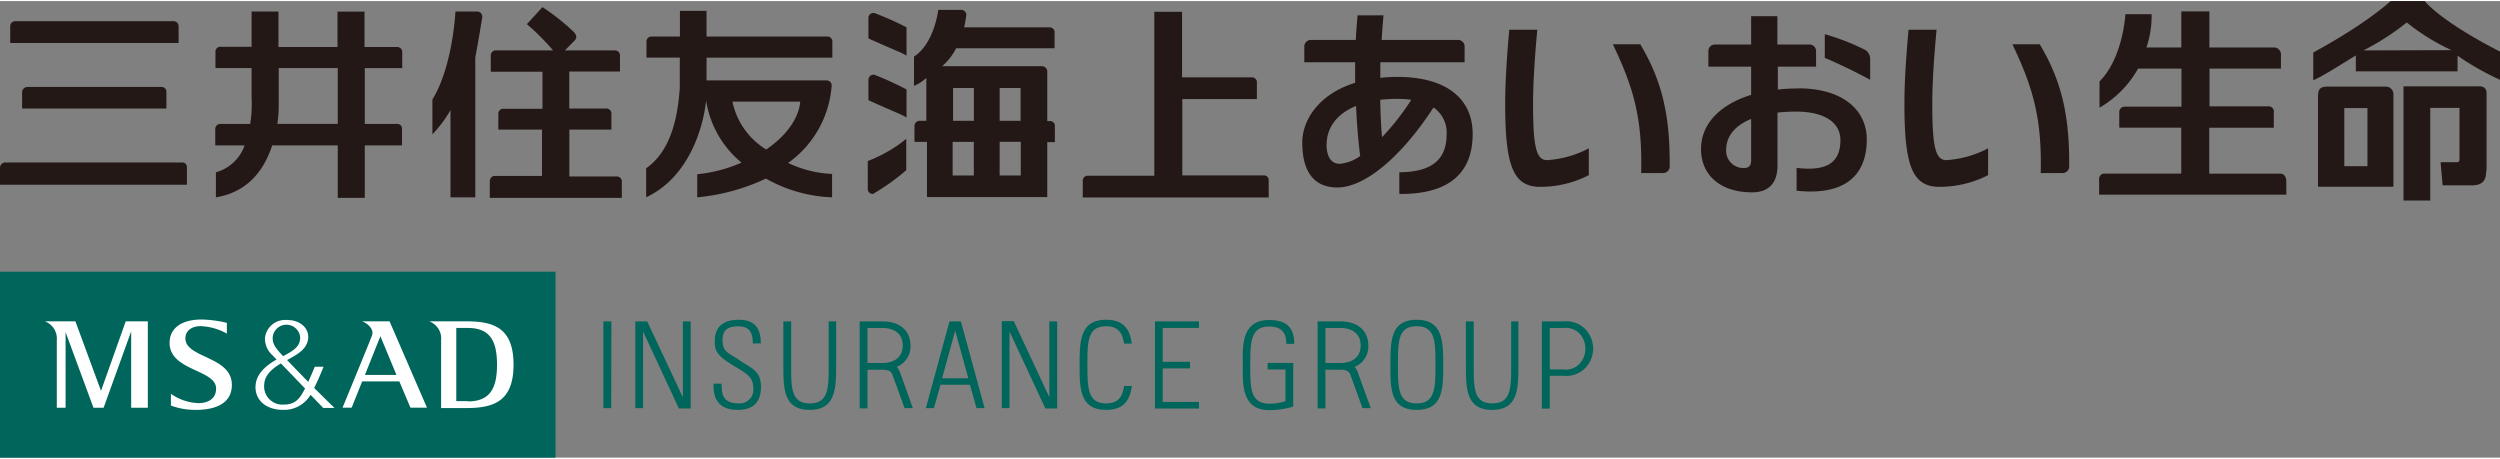 <svg xmlns="http://www.w3.org/2000/svg" viewBox="0 0 381.18 69.61" width="218" height="40"><rect x="0" y="0" width="381.18" height="69.61" fill="#808080" stroke="none"/><defs><style>.cls-1{fill:#00655a;}.cls-2{fill:#fff;}.cls-3{fill:#231815;}</style></defs><title></title><g id="レイヤー_2" data-name="レイヤー 2"><g id="レイヤー_1-2" data-name="レイヤー 1"><path class="cls-1" d="M177.28,49.84V55h4.16v1h-4.16v5.12h5.53v1H176.1V48.84h6.71v1Zm-84.06-1H92V62.06h1.19Zm4.83,13.22V50.37l0,0,5.46,11.74h1.8V48.84h-1.19V60.41l0,0L98.68,48.84H96.87V62.06Zm55.87,0V50.37l0,0,5.47,11.74h1.8V48.84H160V60.41l0,0-5.43-11.61h-1.83V62.06ZM116,52.19c0-1.9-.59-3.6-3.37-3.6-2.19,0-3.66.95-3.64,3.24,0,1.32.12,2.1,2.73,3.68,1.92,1.17,3.13,1.68,3.13,3.47a2.08,2.08,0,0,1-2.32,2.35c-2.39,0-2.51-1.53-2.51-3h-1.22c-.12,2.58,1.06,4,3.67,4,2.35,0,3.56-1.16,3.56-3.52,0-2.55-1.68-2.91-3.33-4.08s-2.53-1.14-2.53-3.09c0-1.56.92-2.05,2.36-2.05,1.82,0,2.23,1,2.26,2.61Zm100-3.6c4,0,4.05,3.29,4.05,6.87s0,6.87-4.05,6.87-4-3.3-4-6.87,0-6.87,4-6.87m0,12.75c2.83,0,2.87-2.36,2.87-5.88s0-5.88-2.87-5.88-2.85,2.36-2.85,5.88,0,5.88,2.85,5.88M196,61a7.49,7.49,0,0,1-2.51.38c-2.9,0-2.86-2.55-2.86-5.88s0-5.88,2.86-5.88c1.88,0,2.64.91,2.64,2.65h1.19c.06-2.56-1.26-3.64-3.83-3.64-4.36,0-4,4.3-4,6.87s-.31,6.87,4,6.87a12.63,12.63,0,0,0,3.69-.55V55.17h-3.9v1H196ZM126.35,48.84v6.62h0c0,3.52,0,5.88-2.87,5.88s-2.85-2.36-2.85-5.88V48.84h-1.19v6.62h0c0,3.57,0,6.87,4,6.87s4.05-3.3,4.05-6.87V48.84Zm104.06,0v6.62h0c0,3.52,0,5.88-2.86,5.88S224.7,59,224.7,55.46V48.84h-1.19v6.62h0c0,3.57,0,6.87,4,6.87s4-3.3,4-6.87V48.84ZM242.91,53a4.26,4.26,0,0,1-1.18,2.93,4.1,4.1,0,0,1-3.38,1.2h-2.06v5h-1.2V48.84h3.26a4.1,4.1,0,0,1,3.38,1.2A4.28,4.28,0,0,1,242.91,53Zm-1.19,0a3.35,3.35,0,0,0-.84-2.26,2.9,2.9,0,0,0-2.53-.89h-2.06v6.31h2.06a2.85,2.85,0,0,0,2.53-.91A3.31,3.31,0,0,0,241.72,53ZM139.18,62.06h-1.26l-1.81-5c-.17-.49-.48-.82-1.37-.85h-2.47v5.89h-1.19V48.84h3.49c2.62,0,4.25,1.41,4.25,3.67a3.33,3.33,0,0,1-2.09,3.26,2.67,2.67,0,0,1,.51.87Zm-4.61-6.88c1.14,0,3.07-.43,3.07-2.67s-1.93-2.67-3.07-2.67h-2.3v5.34ZM209,62.06h-1.26l-1.81-5c-.17-.49-.47-.82-1.38-.85h-2.46v5.89H200.9V48.84h3.48c2.62,0,4.25,1.41,4.25,3.67a3.33,3.33,0,0,1-2.09,3.26,2.48,2.48,0,0,1,.5.87Zm-4.61-6.88c1.14,0,3.07-.43,3.07-2.67s-1.93-2.67-3.07-2.67h-2.3v5.34Zm-33,3.5c-.24,1.66-.9,2.66-2.73,2.66-2.82,0-2.86-2.36-2.86-5.88s0-5.88,2.86-5.88c1.83,0,2.48,1,2.73,2.64h1.18c-.29-2.1-1.18-3.63-3.91-3.63-4,0-4.05,3.29-4.05,6.87s0,6.87,4.05,6.87c2.74,0,3.63-1.54,3.92-3.65Zm-24.88-9.84,3.61,13.22h-1.23l-1-3.56h-4.49l-1,3.56h-1.23l3.6-13.22Zm1.13,8.67-2-7.26-2,7.26Z"/><rect class="cls-1" y="41.26" width="84.7" height="28.35"/><path class="cls-2" d="M15.4,59.43h0L11.5,48.83H6.83v0a2.79,2.79,0,0,1,1.83,2.86V62H10V50.48h0L14.25,62H15.8L20,50.36H20V62h2.54V48.83H19.17Zm12.87-8c0-1.32,1.17-1.85,2.22-1.87a8.78,8.78,0,0,1,4.1,1.14V49.06a18,18,0,0,0-3.82-.51c-3,0-4.83,1.24-4.91,3.43-.15,4.43,7.09,4.14,7.09,7.1,0,1.43-1.05,2.22-2.72,2.22a7.8,7.8,0,0,1-4.17-1.42v1.79a10.57,10.57,0,0,0,3.82.66c3,0,5.53-1,5.47-3.9-.08-4.29-7.08-4-7.08-7M47.9,59c.28-.59.83-1.7,1.43-3.25H48s-.51,1.22-1,2.31c-1.23-1.25-2.41-2.47-3.22-3.32C45.05,54,47,53.14,47,51.18c0-1.21-1.07-2.62-3.46-2.56a3.08,3.08,0,0,0-3.14,2.75A3.34,3.34,0,0,0,41.55,54l.62.65c-2,1.13-3.16,2.45-3.21,4.11-.07,2,1.51,3.57,4.23,3.57a4.69,4.69,0,0,0,4.16-2.3l1.93,2H51c-.84-.8-1.93-1.9-3.06-3M41.58,51.3a2.1,2.1,0,0,1,4.19,0c0,1.36-1,2-2.61,2.84l-.24-.26c-.88-1-1.38-1.56-1.34-2.58m4.81,8c-.72,1.37-1.41,2.22-3.11,2.22a2.78,2.78,0,0,1-3-3c.06-1.59,1.34-2.53,2.55-3.28l3.68,3.83a1.72,1.72,0,0,1-.09.19M71.12,48.83H65.44v0a2.78,2.78,0,0,1,1.82,2.86V62.05h3.86c4.14,0,7.18-1,7.18-6.61s-3-6.61-7.18-6.61M71.34,61H69.57V49.84h1.77c3.46,0,4.44,2.1,4.44,5.6s-1,5.6-4.44,5.6M55.21,48.83v0c1,.38,1.83,1.28,1.51,2.16s-4.49,11-4.49,11h1.39l1.6-4h5.67l1.69,4H65.1L59.4,48.83ZM55.64,57,58,51.1,60.45,57Z"/><path class="cls-3" d="M328.06,2h-4s-.33,6.63-3.94,10.25v4A15.78,15.78,0,0,0,326,10.29h6.61V16.1H324a.82.82,0,0,0-.87.87V19.3h9.45v7H320.9a.83.83,0,0,0-.84,1v2.22H348.6v-2c0-1.23-.87-1.21-.87-1.21H336.85v-7h9.84l0-2.26a.82.82,0,0,0-.7-1l-9.1,0V10.29h10.89v-2a1.08,1.08,0,0,0-1-1.22h-9.91V1.57h-4.28v5.5h-5.32A15,15,0,0,0,328.06,2Zm25.38,12.39c0-.91.3-1.38,1.57-1.35h8.7a1.17,1.17,0,0,1,1.22,1.27l0,14v0l0,0-11.5,0v-.1l0-13.93Zm4,10.78h3.53V16.31h-3.53ZM381.18,12a41.88,41.88,0,0,1-6.47-3.67v2.38H359.2V8.29c-2.83,1.72-4.89,3.07-6.49,3.79V7.84C361.05,3.3,364.5,0,364.5,0h5.26V.07s2.36,3,11.42,7.63Zm-7.39-4.52A31.74,31.74,0,0,1,367,3.28l-.06,0a38,38,0,0,1-6.58,4.24Zm5.34,18.35V14l0,0c0-1.2-1.35-1-1.35-1H366.47l0,17.41h4.08V16.28H375v7.81s.06.49-.36.48h-2.52l.31,3.52h4.64s-.23,0,0,0c1.8-.06,2-1.19,2-2.21ZM126.91,6.19V8.63H107.73v3.46H126a.79.79,0,0,1,.81.7,15.82,15.82,0,0,1-6.65,11.89,17.55,17.55,0,0,0,6.71,1.68v3.56a22,22,0,0,1-10.09-2.86,31.1,31.1,0,0,1-10.47,2.86V26.4a22.21,22.21,0,0,0,6.75-1.77,15.28,15.28,0,0,1-5.4-9.48c-.4,4-2.57,11.71-9.14,14.76l0-4.42c4.1-2.86,4.87-8.62,5.13-12.27V8.62H98.57V6.14h0a.74.74,0,0,1,.66-.73h4.44V1.49h4.06V5.4h18.4a.76.76,0,0,1,.78.72Zm-5,9.14H111.68a11.22,11.22,0,0,0,5.14,7.3C122.05,19.06,122,15.33,122,15.33Zm11.4-13.5a.75.75,0,0,0-.9.76h0v3.1c4.42,2,5,2.12,5.81,2.63V4A47,47,0,0,0,133.35,1.83Zm-.07,9.39a.79.79,0,0,0-.83.79h0v3.1c4.42,2,5,2.13,5.81,2.65V13.47A47.62,47.62,0,0,0,133.28,11.22Zm0,18.1a32.76,32.76,0,0,0,4.94-3.54V21a21.44,21.44,0,0,1-5.87,3.39V28.6h0v.15a.73.73,0,0,0,.59.63A.58.58,0,0,0,133.32,29.32ZM143.65,9.93l15.17,0h0a.81.81,0,0,1,.86.79v0l0,7.57h.46a.76.76,0,0,1,.7.61v2.61h-1.16v8.37H141.34V21.47h-1.91V19.1a.8.8,0,0,1,.81-.85h1l0-6.54a6.68,6.68,0,0,1-1.88,1.22l0-4.47c3.11-2,3.7-7.12,3.7-7.12h3.47a.8.8,0,0,1,.81.67A14.12,14.12,0,0,1,147,4H160a.8.8,0,0,1,.79.59V7.19h-15A9.17,9.17,0,0,1,143.65,9.93Zm8.77,8.32h3.19v-5h-3.19Zm0,8.34h3.22V21.46h-3.22Zm-7.1-8.34h3.17v-5h-3.17Zm-.07,8.34h3.23V21.47h-3.23ZM61.33,7.74h0v2.48H55.62v8.51h5a.71.71,0,0,1,.67.62V22H55.62v8H51.5V22h-10c-1.1,3.41-3.47,7.1-8.58,7.92V26.1A6.44,6.44,0,0,0,37.3,22H32.82V19.53h0a.77.77,0,0,1,.77-.8h4.56a19.53,19.53,0,0,0,.21-4.06V10.21H32.85V7.67a.77.77,0,0,1,.6-.7h4.91V1.59h4.1V7h9V1.6h4.12V7h5A.76.76,0,0,1,61.33,7.74ZM51.5,10.21h-9V15.8a19.74,19.74,0,0,1-.21,2.92H51.5ZM192.74,26.58H180.27V14.94h11.37V12.21a.8.8,0,0,0-.67-.58H180.23v-10H176v25h-10.3a.79.79,0,0,0-.61.71v2.6h28.35V27.21A.71.71,0,0,0,192.74,26.58ZM1.56,3.87V6.39H27.23V3.72a.78.78,0,0,0-.75-.65H2.24a.8.8,0,0,0-.69.76ZM27.8,24.61H.78a.78.78,0,0,0-.77.82H0V28H28.5V25.23A.69.69,0,0,0,27.8,24.61ZM24.68,13.09H4.16a.82.82,0,0,0-.79.85v2.44h22V13.66A.76.76,0,0,0,24.68,13.09Zm48-11.5H69.44S69.06,9.91,65.93,15v5.31a18.82,18.82,0,0,0,2.76-3.69l0,13.3,3.78,0V8.62c.47-2.6.88-5,1.07-6.24A.8.8,0,0,0,72.7,1.59ZM87.51,4.73A33.82,33.82,0,0,0,82.71.92l-2.38,2.6a35.43,35.43,0,0,1,4,4H75.49a.77.77,0,0,0-.66.78v2.47h7.88v5.65H76.56a.8.8,0,0,0-.58.69V19.6h6.66v7.06H75.28a.83.83,0,0,0-.6.74V30H94.81V27.34a.81.81,0,0,0-.79-.6H86.81V19.6h6.41V17.05a.77.77,0,0,0-.81-.67H86.8V10.74h7.73V8.18a.78.78,0,0,0-.81-.66H86.13L87.63,6h0a.76.76,0,0,0,.08-1A1.86,1.86,0,0,0,87.51,4.73ZM291,4.37h4.27c-.35,3.81-.65,7.77-.65,11.35,0,6.62.51,8.53,2.15,8.53a15.85,15.85,0,0,0,6.36-1.8v4.09a16.2,16.2,0,0,1-7.45,1.78c-4.18,0-5.31-3.39-5.31-12.66,0-3.62.29-7.52.63-11.29m15.75,2.21H311c3.23,5.4,4.56,10.67,4.49,18.55a1,1,0,0,1-1,1.09h-3.34c.21-8.42-1.22-13.15-4.32-19.64M230.12,4.37h4.27c-.34,3.81-.64,7.77-.64,11.35,0,6.62.51,8.53,2.15,8.53a15.81,15.81,0,0,0,6.35-1.8v4.09a16.12,16.12,0,0,1-7.44,1.78c-4.18,0-5.31-3.39-5.31-12.66,0-3.62.29-7.52.62-11.29m15.75,2.21h4.22c3.23,5.4,4.56,10.67,4.49,18.55a1,1,0,0,1-1,1.09h-3.35c.22-8.42-1.21-13.15-4.32-19.64m28.27,6.74a28.47,28.47,0,0,0-3.11.17V10h5.83V7.62a1,1,0,0,0-1-1H271V2.3h-4V6.62h-5.52a1,1,0,0,0-1,1V10H267V14.3c-4.64,1.43-7.64,4.34-7.64,8.27s2.92,6.59,7.77,6.59c2.76,0,3.89-1.62,3.89-4.12V17a27,27,0,0,1,2.81-.15c4.69,0,6.78,1.89,6.78,4.32,0,3.65-2.3,4.79-6.68,4.26v3.48c6,.67,10.7-1.25,10.7-7.84,0-4.29-3.44-7.77-10.5-7.77M267,24.25c0,.78-.27,1.2-1.1,1.2a2.62,2.62,0,0,1-2.71-2.75c0-2,1.25-3.69,3.81-4.73ZM284.38,7.44a1.63,1.63,0,0,1,.77,1.43V12c-2.58-1.38-4.73-2.42-6.92-3.34V5.05a35.1,35.1,0,0,1,6.15,2.39m-71.25,4.12a25.19,25.19,0,0,0-2.67.14c0-.79,0-1.58,0-2.37h12.85V6.92a1,1,0,0,0-1-1H210.67c.07-1.28.16-2.55.28-3.75H207c-.12,1.18-.21,2.45-.28,3.75h-6.85a1,1,0,0,0-1,1V9.33h7.75c0,1,0,2.08,0,3.13-5.69,1.77-8.06,5.82-8.06,9.09,0,4.67,1.94,6.87,5.36,6.87,4,0,9.56-4.36,14.65-12.2a4.62,4.62,0,0,1,2,4.09c0,4.27-2.78,5.75-7.21,5.79v3.3c6.15.08,11.18-2.09,11.18-9.14,0-5.63-4.34-8.7-11.45-8.7M202.28,21.84c0-2.43,1.45-4.62,4.48-5.85.12,2.75.34,5.38.63,7.63a6.18,6.18,0,0,1-3.13,1.19c-1.19,0-2-.93-2-3m8.46-1.06c-.15-1.71-.24-3.65-.27-5.7a22,22,0,0,1,2.52-.14,15.13,15.13,0,0,1,2.21.14,37.43,37.43,0,0,1-4.46,5.7"/></g></g></svg>
